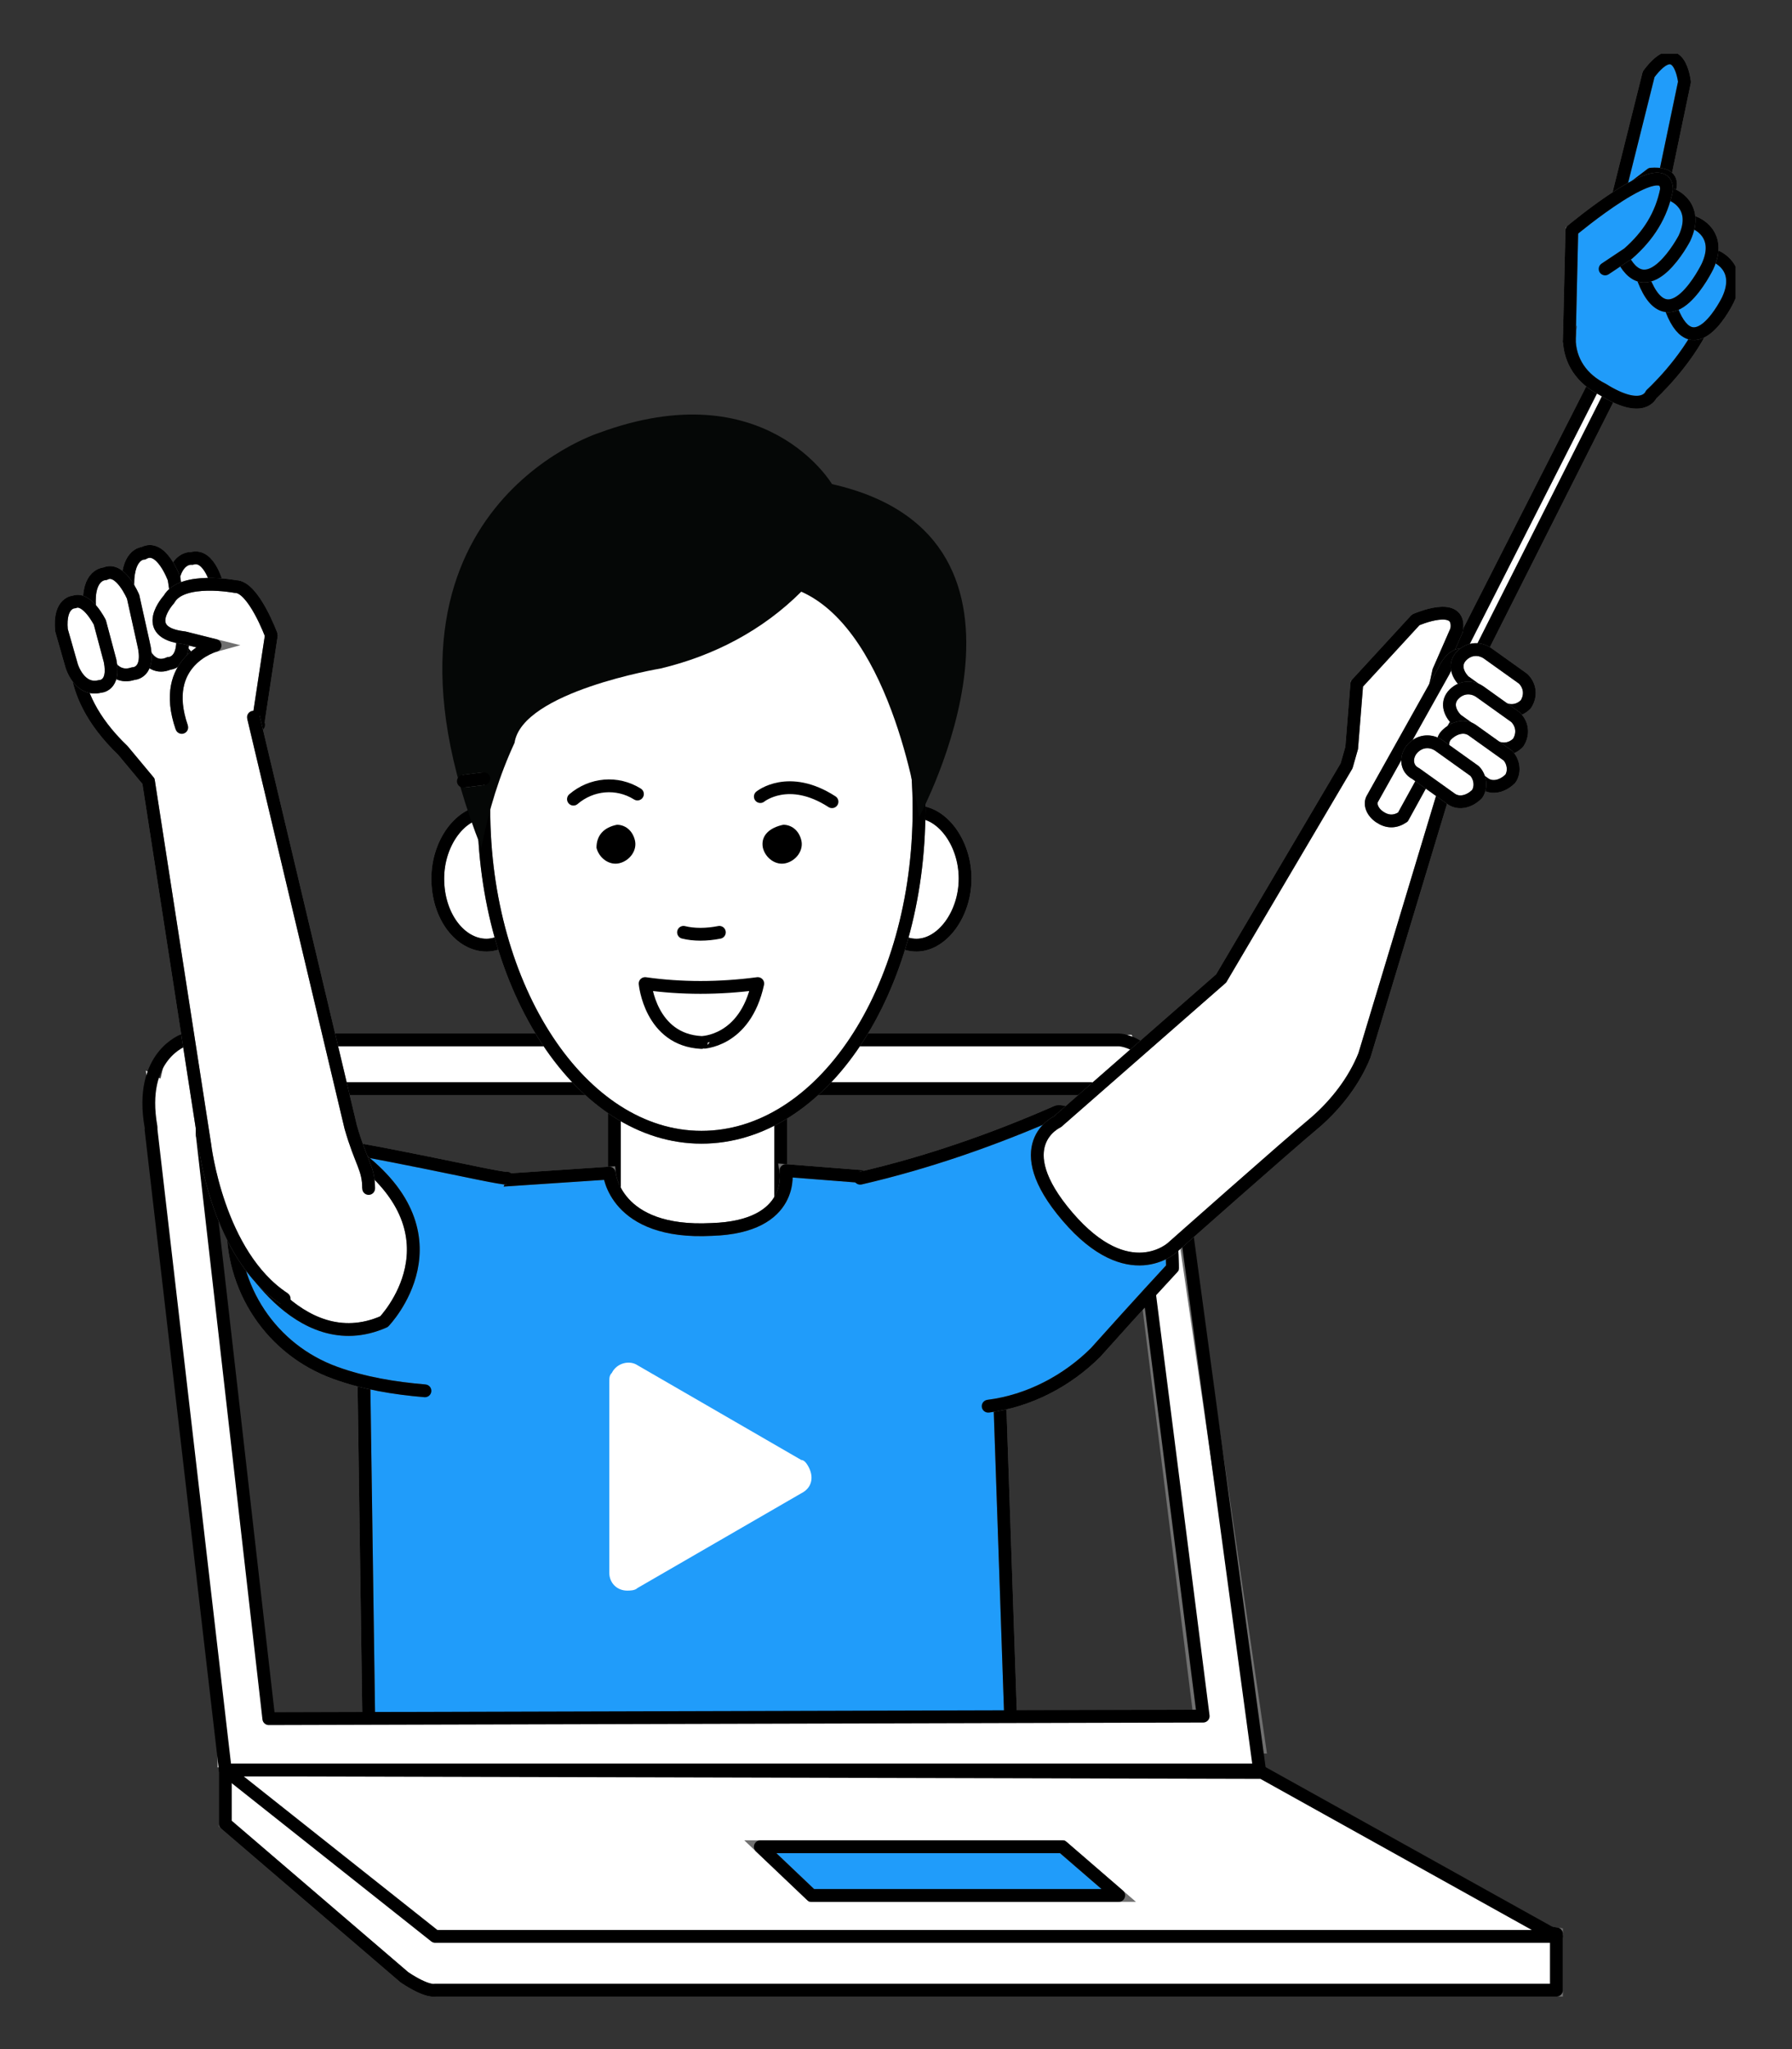 <?xml version="1.0" encoding="utf-8"?>
<!-- Generator: Adobe Illustrator 28.0.0, SVG Export Plug-In . SVG Version: 6.00 Build 0)  -->
<svg version="1.1" id="レイヤー_1" xmlns="http://www.w3.org/2000/svg" xmlns:xlink="http://www.w3.org/1999/xlink" x="0px"
	 y="0px" width="70px" height="80px" viewBox="0 0 70 80" style="enable-background:new 0 0 70 80;" xml:space="preserve">
<rect x="0" y="0" width="70" height="80" fill="#333333" stroke="none"/>
<style type="text/css">
	.st0{fill:#FFFFFF;}
	.st1{fill:#FFFFFF;stroke:#707070;stroke-width:0.5;}
	.st2{clip-path:url(#SVGID_00000042709173903397685800000005798135180711106720_);}
	.st3{fill:none;stroke:#000000;stroke-width:0.5;stroke-linecap:round;stroke-linejoin:round;}
	.st4{fill:none;stroke:#000000;stroke-width:0.5;stroke-miterlimit:10;}
	.st5{fill:none;stroke:#000000;stroke-width:0.5;stroke-linecap:round;stroke-miterlimit:10;}
	.st6{fill:#050706;}
	.st7{fill:#209CFA;stroke:#707070;stroke-width:0.5;}
	.st8{fill:none;stroke:#707070;stroke-width:0.5;}
</style>
<path id="パス_720" class="st0" d="M7.7,43.2l0.7-0.7l33.9-0.1l1.5,0.7l1.2-1.2l-0.8-1.5L6.6,40.7l-0.4,1.7L7.7,43.2z"/>
<path id="パス_721" class="st0" d="M7.9,43l2.8,25.5l-2.2-0.1L5.7,41.8L7.9,43z"/>
<path id="パス_722" class="st1" d="M45.3,41.5l3.9,26.7L47,68.1l-3.2-25.7L45.3,41.5z"/>
<g id="グループ_227">
	<g>
		<defs>
			<rect id="SVGID_1_" x="2.1" y="2.1" width="65.7" height="75.9"/>
		</defs>
		<clipPath id="SVGID_00000157272703769167227280000012158662656078950053_">
			<use xlink:href="#SVGID_1_"  style="overflow:visible;"/>
		</clipPath>
		<g id="グループ_226" style="clip-path:url(#SVGID_00000157272703769167227280000012158662656078950053_);">
			<path id="パス_723" class="st3" d="M7.9,44.3C7.8,42.6,9,42.5,9,42.5h33.6c0,0,1.4,0.2,1.5,2"/>
			<path id="パス_724" class="st3" d="M5.9,44c-0.5-2.8,1.3-3.4,1.3-3.4h36.5c0,0,1.8,0,2.1,3.2"/>
			<path id="パス_725" class="st1" d="M17.1,34.3c0,1.5,0.9,2.6,1.9,2.6s1.9-1.2,1.9-2.6s-0.9-2.6-1.9-2.6S17.1,32.9,17.1,34.3"/>
			<path id="パス_726" class="st4" d="M17.1,34.3c0,1.5,0.9,2.6,1.9,2.6s1.9-1.2,1.9-2.6s-0.9-2.6-1.9-2.6S17.1,32.9,17.1,34.3z"
				/>
			<path id="パス_727" class="st1" d="M33.9,34.3c0,1.5,0.9,2.6,1.9,2.6s1.9-1.2,1.9-2.6s-0.9-2.6-1.9-2.6S33.9,32.9,33.9,34.3"/>
			<path id="パス_728" class="st4" d="M33.9,34.3c0,1.5,0.9,2.6,1.9,2.6s1.9-1.2,1.9-2.6s-0.9-2.6-1.9-2.6S33.9,32.9,33.9,34.3z"
				/>
			<rect id="長方形_407" x="24" y="41.9" class="st1" width="6.5" height="6.5"/>
			<rect id="長方形_408" x="24" y="41.9" class="st4" width="6.5" height="6.5"/>
			<path id="パス_729" class="st1" d="M18.9,31.6c0,7,3.8,12.8,8.5,12.8s8.5-5.7,8.5-12.8s-3.8-12.8-8.5-12.8S18.9,24.6,18.9,31.6
				"/>
			<path id="パス_730" class="st4" d="M18.9,31.6c0,7,3.8,12.8,8.5,12.8s8.5-5.7,8.5-12.8s-3.8-12.8-8.5-12.8S18.9,24.6,18.9,31.6
				z"/>
			<path id="パス_731" class="st5" d="M24.9,31c-0.8-0.5-1.8-0.4-2.5,0.2"/>
			<path id="パス_732" class="st5" d="M29.7,31.1c0,0,1.1-0.9,2.8,0.2"/>
			<path id="パス_733" d="M23.3,33.1c0.1,0.4,0.5,0.7,0.9,0.6s0.7-0.5,0.6-0.9c-0.1-0.4-0.4-0.6-0.7-0.6
				C23.6,32.3,23.3,32.6,23.3,33.1"/>
			<path id="パス_734" d="M29.8,33.1c0.1,0.4,0.5,0.7,0.9,0.6s0.7-0.5,0.6-0.9c-0.1-0.4-0.4-0.6-0.7-0.6
				C30.1,32.3,29.7,32.6,29.8,33.1"/>
			<path id="パス_735" class="st5" d="M28.1,36.4c-0.5,0.1-1,0.1-1.4,0"/>
			<path id="パス_736" class="st3" d="M29.6,38.4c-1.5,0.2-3,0.2-4.4,0c0,0,0.2,2.2,2.2,2.3C27.4,40.7,29.1,40.7,29.6,38.4z"/>
			<path id="パス_737" class="st6" d="M18.8,33.1c-5.2-13.1,4.6-16.2,4.6-16.2c6.5-2.4,9.1,2,9.1,2c9.3,2.1,3.4,13,3.4,13
				s-1-7.2-4.6-8.8c-1.5,1.5-3.4,2.5-5.5,3c0,0-5.4,0.9-5.7,2.9C19.5,30.3,19.1,31.6,18.8,33.1"/>
			<path id="パス_738" class="st7" d="M39,53.1l0.8,23.4l-25.3-2.7l-0.3-20.9l5.1-6.8l4.5-0.3c0,0,0.2,2.4,4,2.2
				c3.3-0.1,2.9-2.3,2.9-2.3l5.1,0.4L39,53.1z"/>
			<path id="パス_739" class="st3" d="M39,53.1l0.8,23.4l-25.3-2.7l-0.3-20.9l5.1-6.8l4.5-0.3c0,0,0.2,2.4,4,2.2
				c3.3-0.1,2.9-2.3,2.9-2.3l5.1,0.4L39,53.1z"/>
			<path id="パス_740" class="st7" d="M19.8,46c-0.5,0-5-1.1-8.8-1.6c-1.2,0.6-2,1.8-1.9,3.2c-0.1,2.7,1.5,5.1,4,6
				c1.1,0.4,2.3,0.6,3.5,0.7"/>
			<path id="パス_741" class="st3" d="M19.8,46c-0.5,0-5-1.1-8.8-1.6c-1.2,0.6-2,1.8-1.9,3.2c-0.1,2.7,1.5,5.1,4,6
				c1.1,0.4,2.3,0.6,3.5,0.7"/>
			<path id="パス_742" class="st7" d="M33.6,46c2.6-0.6,5.2-1.5,7.7-2.6c0,0,0.9-0.2,3.7,2.2c0.8,0.8,0.8,3.9,0.8,3.9
				s-1.3,1.4-3,3.3c-1.1,1.1-2.6,1.9-4.2,2.1"/>
			<path id="パス_743" class="st3" d="M33.6,46c2.6-0.6,5.2-1.5,7.7-2.6c0,0,0.9-0.2,3.7,2.2c0.8,0.8,0.8,3.9,0.8,3.9
				s-1.3,1.4-3,3.3c-1.1,1.1-2.6,1.9-4.2,2.1"/>
			<path id="パス_744" class="st1" d="M60.8,75.5v2.2H17c0,0-0.3,0.1-1.2-0.5l-7-6v-2l17.2,0.6L60.8,75.5z"/>
			<path id="パス_745" class="st3" d="M60.8,75.5v2.2H17c0,0-0.3,0.1-1.2-0.5l-7-6v-2l17.2,0.6L60.8,75.5z"/>
			<path id="パス_746" class="st0" d="M49.3,69.2l11.5,6.4H17l-8.2-6.5L49.3,69.2z"/>
			<path id="パス_747" class="st3" d="M49.3,69.2l11.5,6.4H17l-8.2-6.5L49.3,69.2z"/>
			<path id="パス_796" class="st0" d="M8.5,67.1H49v1.9H8.5V67.1z"/>
			<path id="パス_748" class="st3" d="M7.9,44.3l2.6,22.8L47,67l-2.1-16.5"/>
			<path id="パス_749" class="st3" d="M5.9,44.1l2.9,25h40.4L45.8,44"/>
			<line id="線_118" class="st8" x1="18.1" y1="30.5" x2="18.9" y2="30.4"/>
			<line id="線_119" class="st3" x1="18.1" y1="30.5" x2="18.9" y2="30.4"/>
			<path id="パス_750" class="st1" d="M63.8,13.6l-6.1,12.1L57,25.4l6.1-12C63.1,13.4,63.8,12.8,63.8,13.6"/>
			<path id="パス_751" class="st3" d="M63.8,13.6l-6.1,12.1L57,25.4l6.1-12C63.1,13.4,63.8,12.8,63.8,13.6z"/>
			<path id="パス_752" class="st7" d="M64.4,9.9l1.4-6.7c0,0-0.2-1.9-1.4-0.3l-1.6,6.4L64.4,9.9z"/>
			<path id="パス_753" class="st3" d="M64.4,9.9l1.4-6.7c0,0-0.2-1.9-1.4-0.3l-1.6,6.4L64.4,9.9z"/>
			<path id="パス_754" class="st7" d="M64.5,15.4c0,0,5.4-4.9,0.3-7.3c0,0,1.2-1.4-0.3-1.3L61.6,9l-0.3,4.2c0,0.9,0.5,1.6,1.3,2
				C64.2,16.2,64.5,15.4,64.5,15.4"/>
			<path id="パス_755" class="st3" d="M64.5,15.4c0,0,5.4-4.9,0.3-7.3c0,0,1.2-1.4-0.3-1.3L61.6,9l-0.3,4.2c0,0.9,0.5,1.6,1.3,2
				C64.2,16.2,64.5,15.4,64.5,15.4z"/>
			<path id="パス_756" class="st7" d="M67,10c0,0,1.1,0.4,0.5,1.7c0,0-1.3,2.7-2.2,0.4"/>
			<path id="パス_757" class="st3" d="M67,10c0,0,1.1,0.4,0.5,1.7c0,0-1.3,2.7-2.2,0.4"/>
			<path id="パス_758" class="st7" d="M66.2,8.7c0,0,1.1,0.4,0.5,1.7c0,0-1.5,3.1-2.5,0.5"/>
			<path id="パス_759" class="st3" d="M66.2,8.7c0,0,1.1,0.4,0.5,1.7c0,0-1.5,3.1-2.5,0.5"/>
			<path id="パス_760" class="st7" d="M65.3,7.6c0,0,1.1,0.4,0.5,1.7c0,0-1.4,2.7-2.4,0.8"/>
			<path id="パス_761" class="st3" d="M65.3,7.6c0,0,1.1,0.4,0.5,1.7c0,0-1.4,2.7-2.4,0.8"/>
			<path id="パス_762" class="st7" d="M61.3,13.3L61.4,9c0,0,3.7-3.1,3.7-1.6c-0.2,1-0.7,1.8-1.5,2.5c-0.3,0.2-0.6,0.4-0.9,0.6"/>
			<path id="パス_763" class="st3" d="M61.3,13.3L61.4,9c0,0,3.7-3.1,3.7-1.6c-0.2,1-0.7,1.8-1.5,2.5c-0.3,0.2-0.6,0.4-0.9,0.6"/>
			<path id="パス_764" class="st1" d="M56.5,30.6l-3.2,10.6c-0.4,1-1.1,1.9-1.9,2.6c-1.2,1-5.6,4.9-5.6,4.9s-1.7,1.6-4.1-1.2
				s-0.4-3.7-0.4-3.7l6.4-5.6l4.9-8.3l0.2-0.7l0.2-2.5l2.3-2.5c0,0,1.8-0.8,1.6,0.4l-0.7,1.6c-0.1,0.5-0.2,0.9-0.4,1.3"/>
			<path id="パス_765" class="st3" d="M56.5,30.6l-3.2,10.6c-0.4,1-1.1,1.9-1.9,2.6c-1.2,1-5.6,4.9-5.6,4.9s-1.7,1.6-4.1-1.2
				s-0.4-3.7-0.4-3.7l6.4-5.6l4.9-8.3l0.2-0.7l0.2-2.5l2.3-2.5c0,0,1.8-0.8,1.6,0.4l-0.7,1.6c-0.1,0.5-0.2,0.9-0.4,1.3"/>
			<path id="パス_766" class="st1" d="M55.9,29.9l-1.1,2c-0.3,0.2-0.6,0.2-0.9,0c-0.3-0.2-0.4-0.5-0.3-0.7l2.8-5
				c0,0,0.4-1,1.1-0.5c0.9,0.6,0.2,1.2,0.2,1.2L55.9,29.9z"/>
			<path id="パス_767" class="st3" d="M55.9,29.9l-1.1,2c-0.3,0.2-0.6,0.2-0.9,0c-0.3-0.2-0.4-0.5-0.3-0.7l2.8-5
				c0,0,0.4-1,1.1-0.5c0.9,0.6,0.2,1.2,0.2,1.2L55.9,29.9z"/>
			<path id="パス_768" class="st1" d="M57.2,26.6l1.4,1c0.3,0.2,0.7,0.2,1-0.1c0.2-0.3,0.2-0.7-0.1-1c0,0,0,0,0,0l-1.4-1
				c-0.3-0.2-0.7-0.2-1,0.1C56.8,25.9,56.9,26.3,57.2,26.6C57.2,26.6,57.2,26.6,57.2,26.6"/>
			<path id="パス_769" class="st3" d="M57.2,26.6l1.4,1c0.3,0.2,0.7,0.2,1-0.1c0.2-0.3,0.2-0.7-0.1-1c0,0,0,0,0,0l-1.4-1
				c-0.3-0.2-0.7-0.2-1,0.1C56.8,25.9,56.9,26.3,57.2,26.6C57.2,26.6,57.2,26.6,57.2,26.6z"/>
			<path id="パス_770" class="st1" d="M56.9,28.1l1.4,1c0.3,0.2,0.7,0.2,1-0.1c0.2-0.3,0.2-0.7-0.1-1c0,0,0,0,0,0l-1.4-1
				c-0.3-0.2-0.7-0.2-1,0.1C56.5,27.4,56.6,27.8,56.9,28.1C56.9,28.1,56.9,28.1,56.9,28.1"/>
			<path id="パス_771" class="st3" d="M56.9,28.1l1.4,1c0.3,0.2,0.7,0.2,1-0.1c0.2-0.3,0.2-0.7-0.1-1c0,0,0,0,0,0l-1.4-1
				c-0.3-0.2-0.7-0.2-1,0.1C56.5,27.4,56.6,27.8,56.9,28.1C56.9,28.1,56.9,28.1,56.9,28.1z"/>
			<path id="パス_772" class="st1" d="M56.6,29.6l1.4,1c0.3,0.2,0.7,0.1,1-0.2c0.2-0.3,0.1-0.7-0.1-0.9l-1.4-1
				c-0.3-0.2-0.7-0.1-1,0.2C56.3,28.9,56.3,29.3,56.6,29.6"/>
			<path id="パス_773" class="st3" d="M56.6,29.6l1.4,1c0.3,0.2,0.7,0.1,1-0.2c0.2-0.3,0.1-0.7-0.1-0.9l-1.4-1
				c-0.3-0.2-0.7-0.1-1,0.2C56.3,28.9,56.3,29.3,56.6,29.6z"/>
			<path id="パス_774" class="st1" d="M55.3,30.2l1.4,1c0.3,0.2,0.7,0.1,1-0.2c0.2-0.3,0.1-0.7-0.1-0.9l-1.4-1
				c-0.3-0.2-0.7-0.2-1,0.1C54.9,29.5,54.9,30,55.3,30.2C55.2,30.2,55.2,30.2,55.3,30.2"/>
			<path id="パス_775" class="st3" d="M55.3,30.2l1.4,1c0.3,0.2,0.7,0.1,1-0.2c0.2-0.3,0.1-0.7-0.1-0.9l-1.4-1
				c-0.3-0.2-0.7-0.2-1,0.1C54.9,29.5,54.9,30,55.3,30.2C55.2,30.2,55.2,30.2,55.3,30.2z"/>
			<path id="パス_776" class="st7" d="M43.7,74l-2.2-1.9H29.7l2,1.9L43.7,74z"/>
			<path id="パス_777" class="st3" d="M43.7,74l-2.2-1.9H29.7l2,1.9L43.7,74z"/>
			<path id="パス_778" class="st1" d="M9.3,48.6c0,0,2.3,4.5,5.7,3c0,0,3.2-3.3-1.1-6.5"/>
			<path id="パス_779" class="st3" d="M9.3,48.6c0,0,2.3,4.5,5.7,3c0,0,3.2-3.3-1.1-6.5"/>
			<path id="パス_780" class="st0" d="M10.1,28.3l-2.5-4.7l-4.5,1.3c0,0-0.8,2,1.7,4.4l1,1.2l2.2,14.2c0,0,0.3,6.1,4.9,5.3
				c0,0,1.4-0.1,1.5-2.6c0-1.1-0.2-2.3-0.6-3.4L9.9,28"/>
			<path id="パス_781" class="st1" d="M10.1,28.3l-2.5-4.7l-4.5,1.3c0,0-0.8,2,1.7,4.4l1,1.2l2.2,14.2c0,0,0.5,4.3,3.1,6"/>
			<path id="パス_782" class="st3" d="M10.1,28.3l-2.5-4.7l-4.5,1.3c0,0-0.8,2,1.7,4.4l1,1.2l2.2,14.2c0,0,0.5,4.3,3.1,6"/>
			<path id="パス_783" class="st1" d="M8.5,22.9c0,0-0.3-1.3-1-1.1c0,0-0.7-0.1-0.8,1.2l0.2,1.7c0,0,0.1,1.2,1,1.1
				c0,0,0.6,0.1,0.6-1.1L8.5,22.9z"/>
			<path id="パス_784" class="st3" d="M8.5,22.9c0,0-0.3-1.3-1-1.1c0,0-0.7-0.1-0.8,1.2l0.2,1.7c0,0,0.1,1.2,1,1.1
				c0,0,0.6,0.1,0.6-1.1L8.5,22.9z"/>
			<path id="パス_785" class="st1" d="M6.8,22.6c0,0-0.5-1.4-1.2-1c0,0-0.7,0-0.6,1.5l0.4,1.8c0,0,0.3,1.4,1.2,1
				c0,0,0.7,0,0.5-1.3L6.8,22.6z"/>
			<path id="パス_786" class="st3" d="M6.8,22.6c0,0-0.5-1.4-1.2-1c0,0-0.7,0-0.6,1.5l0.4,1.8c0,0,0.3,1.4,1.2,1
				c0,0,0.7,0,0.5-1.3L6.8,22.6z"/>
			<path id="パス_787" class="st1" d="M5.2,23.3c0,0-0.5-1.2-1.1-0.9c0,0-0.7,0-0.6,1.3L4,25.4c0,0,0.3,1.2,1.2,0.9
				c0,0,0.7,0,0.4-1.2L5.2,23.3z"/>
			<path id="パス_788" class="st3" d="M5.2,23.3c0,0-0.5-1.2-1.1-0.9c0,0-0.7,0-0.6,1.3L4,25.4c0,0,0.3,1.2,1.2,0.9
				c0,0,0.7,0,0.4-1.2L5.2,23.3z"/>
			<path id="パス_789" class="st1" d="M3.9,24.3c0,0-0.5-1-1-0.8c0,0-0.6,0-0.5,1.1L2.8,26c0,0,0.3,1,1.1,0.8c0,0,0.6,0,0.4-1
				L3.9,24.3z"/>
			<path id="パス_790" class="st3" d="M3.9,24.3c0,0-0.5-1-1-0.8c0,0-0.6,0-0.5,1.1L2.8,26c0,0,0.3,1,1.1,0.8c0,0,0.6,0,0.4-1
				L3.9,24.3z"/>
			<path id="パス_791" class="st1" d="M10.1,28.1l0.5-3.3c0,0-0.7-1.9-1.4-1.9c0,0-2.1-0.4-2.6,0.5c0,0-1.2,1.3,0.6,1.5l1.2,0.3
				c0,0-2.2,0.6-1.3,3.2"/>
			<path id="パス_792" class="st3" d="M10.1,28.1l0.5-3.3c0,0-0.7-1.9-1.4-1.9c0,0-2.1-0.4-2.6,0.5c0,0-1.2,1.3,0.6,1.5l1.2,0.3
				c0,0-2.2,0.6-1.3,3.2"/>
			<path id="パス_793" class="st1" d="M14.4,46.4c0-0.8-0.3-1-0.7-2.4L9.9,28"/>
			<path id="パス_794" class="st3" d="M14.4,46.4c0-0.8-0.3-1-0.7-2.4L9.9,28"/>
			<path id="パス_795" class="st0" d="M31.3,57l-6.4-3.7c-0.3-0.2-0.8-0.1-1,0.3c-0.1,0.1-0.1,0.2-0.1,0.4v7.4
				c0,0.4,0.3,0.7,0.7,0.7c0.1,0,0.3,0,0.4-0.1l6.4-3.7c0.4-0.2,0.5-0.6,0.3-1C31.5,57.1,31.4,57,31.3,57"/>
		</g>
	</g>
</g>
</svg>
